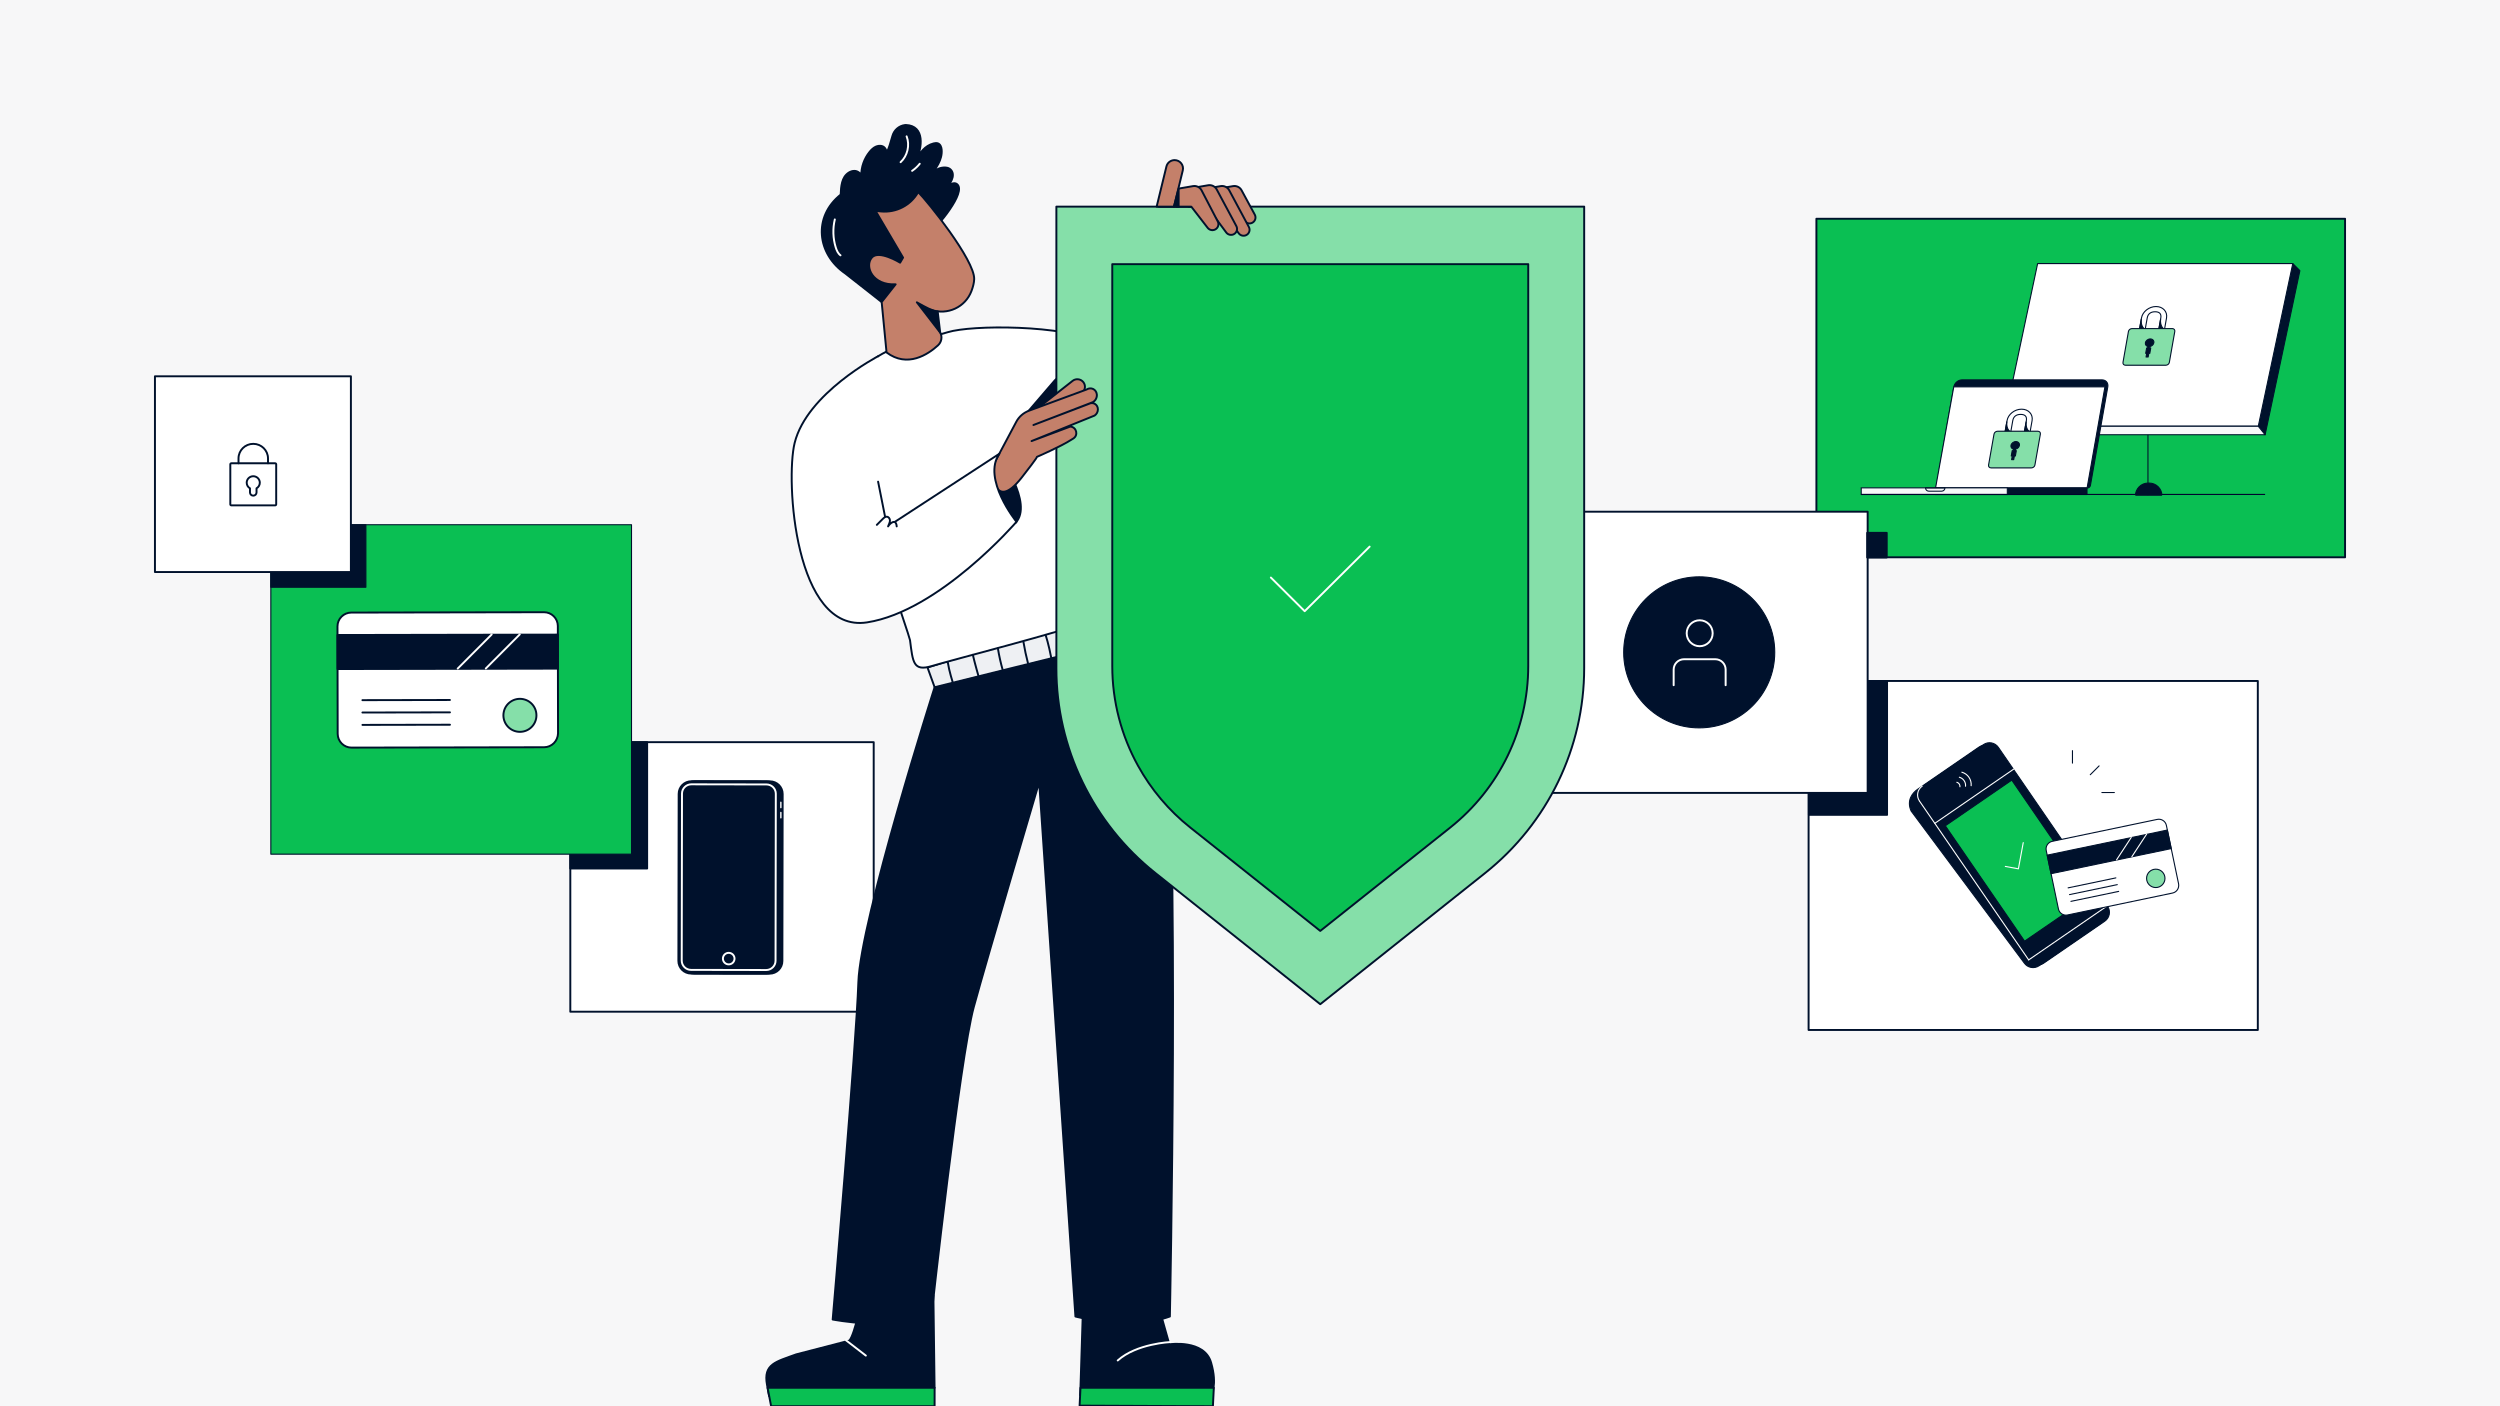 <svg width="1920" height="1080" viewBox="0 0 1920 1080" fill="none" xmlns="http://www.w3.org/2000/svg">
<rect x="0" y="0" width="1920" height="1080" fill="#333333" stroke="none"/>
<g clip-path="url(#clip0_1391_33808)">
<rect width="1920" height="1080" fill="#F7F7F8"/>
<path d="M1734 523H1389V791H1734V523Z" fill="white" stroke="#00112C" stroke-width="1.5" stroke-linecap="round" stroke-linejoin="round"/>
<path d="M1449.25 523.38H1389.25V625.805H1449.25V523.38Z" fill="#00112C" stroke="#00112C" stroke-width="1.5" stroke-linecap="round" stroke-linejoin="round"/>
<path d="M1801 168H1395V428H1801V168Z" fill="#0ABF53" stroke="#00112C" stroke-width="1.5" stroke-linecap="round" stroke-linejoin="round"/>
<path d="M1434.36 393H1175V608.944H1434.36V393Z" fill="white" stroke="#00112C" stroke-width="1.5" stroke-linecap="round" stroke-linejoin="round"/>
<path d="M1449 409.24H1434V428.134H1449V409.24Z" fill="#00112C" stroke="#00112C" stroke-width="1.5" stroke-linecap="round" stroke-linejoin="round"/>
<path d="M671 570H438V777H671V570Z" fill="white" stroke="#00112C" stroke-width="1.5" stroke-linecap="round" stroke-linejoin="round"/>
<path d="M497 570H438V667H497V570Z" fill="#00112C" stroke="#00112C" stroke-width="1.5" stroke-linecap="round" stroke-linejoin="round"/>
<path d="M344.489 615.701H388.021" stroke="white" stroke-width="1.5" stroke-miterlimit="5.57"/>
<path d="M591.064 747.768L533.363 747.688C527.964 747.688 523.589 743.317 523.609 737.949L523.83 609.7C523.83 604.331 528.225 599.98 533.624 600L591.325 600.08C596.724 600.08 601.099 604.451 601.079 609.819L600.858 738.068C600.858 743.437 596.463 747.788 591.064 747.768Z" fill="#00112C" stroke="#00112C" stroke-width="1.5" stroke-miterlimit="5.57"/>
<path d="M588.455 747.768L530.754 747.688C525.355 747.688 520.98 743.317 521 737.949L521.221 609.7C521.221 604.331 525.616 599.98 531.015 600L588.716 600.08C594.115 600.08 598.49 604.451 598.47 609.819L598.249 738.068C598.249 743.437 593.854 747.788 588.455 747.768Z" fill="#00112C" stroke="#00112C" stroke-width="1.5" stroke-miterlimit="5.57"/>
<path d="M523.569 737.729L523.77 609.48C523.77 605.548 526.981 602.355 530.955 602.355L588.656 602.455C592.61 602.455 595.821 605.648 595.821 609.6L595.62 737.849C595.62 741.78 592.409 744.974 588.435 744.974L530.734 744.874C526.78 744.874 523.569 741.681 523.569 737.729Z" fill="#00112C" stroke="white" stroke-width="1.5" stroke-miterlimit="5.57"/>
<path d="M599.172 620.277V616.126C599.172 615.847 599.413 615.607 599.714 615.607C599.995 615.607 600.236 615.847 600.236 616.126V620.277C600.236 620.557 599.995 620.796 599.694 620.796C599.413 620.796 599.172 620.557 599.172 620.277Z" fill="white"/>
<path d="M599.172 628.101V623.949C599.172 623.67 599.413 623.431 599.714 623.431C599.995 623.431 600.236 623.67 600.236 623.949V628.101C600.236 628.38 599.995 628.62 599.694 628.62C599.413 628.62 599.172 628.38 599.172 628.101Z" fill="white"/>
<path d="M559.655 740.643C562.115 740.643 564.11 738.659 564.11 736.212C564.11 733.765 562.115 731.782 559.655 731.782C557.194 731.782 555.199 733.765 555.199 736.212C555.199 738.659 557.194 740.643 559.655 740.643Z" fill="#00112C" stroke="white" stroke-width="1.5" stroke-miterlimit="5.57"/>
<path d="M717.79 527.787C717.79 527.787 660.791 706.51 659.226 754.309C657.64 802.107 639.497 1013.38 639.497 1013.38C639.497 1013.38 684.775 1022.3 715.281 1011.05C715.281 1011.05 737.037 813.044 747.855 773.388C758.672 733.712 798.09 600.753 798.09 600.753L825.927 1011.07C825.927 1011.07 867.391 1022.32 898.459 1011.07C898.459 1011.07 906.226 637.595 893.863 514.755C890.853 484.758 880.095 483.182 880.095 483.182L717.83 527.807L717.79 527.787Z" fill="#00112C" stroke="#00112C" stroke-width="1.5" stroke-linecap="round" stroke-linejoin="round"/>
<path d="M712.331 512.659L717.79 527.787L860.668 492.342L849.649 469.191L712.331 512.659Z" fill="#EEF0F3" stroke="#00112C" stroke-width="1.5" stroke-linecap="round" stroke-linejoin="round"/>
<path d="M943.898 186.608L885.033 178.546L890.05 283.923C890.05 283.923 877.506 277.816 846.478 263.406C815.45 248.997 746.109 249.555 727.965 255.104C709.822 260.652 690.535 263.546 674.459 273.565L666.612 279.392C647.164 293.882 640.48 319.767 650.234 341.9C652.402 346.79 654.329 352.278 655.874 358.365C662.638 385.149 698.483 488.251 698.904 491.704C701.072 508.708 701.393 515.813 715.562 511.542C729.711 507.271 819.404 484.12 832.69 478.172C843.287 473.442 821.752 360.321 811.336 311.644L816.413 309.589C816.413 309.589 934.324 340.463 943.878 325.734C953.431 311.006 943.878 186.589 943.878 186.589L943.898 186.608Z" fill="white" stroke="#00112C" stroke-width="1.5" stroke-linecap="round" stroke-linejoin="round"/>
<path d="M819.023 299.669L793.654 329.187L784.743 321.623L810.111 292.105C812.219 289.671 815.912 289.371 818.38 291.467C820.829 293.562 821.13 297.235 819.023 299.689V299.669Z" fill="#00112C" stroke="#00112C" stroke-width="1.5" stroke-linecap="round" stroke-linejoin="round"/>
<path d="M713.916 135.696C715.723 133.501 717.609 131.246 720.138 129.888C722.667 128.531 727.082 128.052 729.33 129.629C733.826 132.762 731.678 139.528 726.761 143.659C727.423 143.24 732.12 138.949 735.13 141.544C742.315 147.791 720.158 173.875 713.174 180.022C712.873 180.282 712.572 180.561 712.271 180.821C715.943 185.411 710.605 211.755 717.93 215.228L677.128 231.993L649.311 210.119C627.294 195.091 624.304 166.451 645.638 149.467C645.679 147.83 645.779 146.174 645.96 144.517C646.301 141.524 646.903 138.43 648.569 135.816C650.255 133.221 653.205 131.166 656.275 131.246C658.604 131.305 660.791 132.922 661.474 134.978C661.333 128.471 663.641 121.825 667.896 116.596C669.281 114.9 670.927 113.323 672.974 112.485C675.021 111.667 677.53 111.747 679.095 113.144C679.958 113.922 680.48 115.02 680.901 116.098C680.982 116.337 681.062 116.557 681.142 116.796C682.527 114.381 684.153 108.953 685.357 104.522C686.561 100.051 690.294 96.659 694.91 96.06C695.251 96.02 695.552 96 695.733 96C710.504 96.559 708.317 113.782 703.5 122.983C706.45 117.335 710.284 111.906 716.947 110.17C718.051 109.891 719.235 109.711 720.258 110.09C722.165 110.749 722.988 112.884 723.169 114.86C723.931 122.704 718.633 129.629 713.916 135.676H713.896L713.916 135.696Z" fill="#00112C" stroke="#00112C" stroke-width="1.5" stroke-linecap="round" stroke-linejoin="round"/>
<path d="M677.108 231.973L687.846 218.361C670.284 219.319 663.902 204.95 669.401 198.004C674.599 191.438 691.277 201.736 691.277 201.736L693.545 197.845L672.452 161.981L676.606 162.38C688.267 163.497 699.466 157.69 705.166 147.531C712.251 154.456 748.637 199.88 748.176 214.37C748.095 217.144 747.293 220.277 746.109 223.431C741.472 235.904 727.604 242.351 715 237.9C715 237.9 717.087 246.342 722.065 255.363C723.871 258.656 723.128 262.728 720.339 265.262C712.692 272.208 696.917 282.765 680.861 270.671L677.108 231.933V231.973Z" fill="#C4806A" stroke="#00112C" stroke-width="1.5" stroke-linecap="round" stroke-linejoin="round"/>
<path d="M704.162 232.192L722.065 255.403L720.138 239.137C720.138 239.137 719.576 240.974 704.142 232.192H704.162Z" fill="#00112C" stroke="#00112C" stroke-width="1.5" stroke-linecap="round" stroke-linejoin="round"/>
<path d="M1140.56 670.506L1013.96 771.233L887.361 670.506C839.273 632.267 811.296 574.349 811.296 513.138V158.688H1216.65V513.118C1216.65 574.329 1188.67 632.247 1140.58 670.486L1140.56 670.506Z" fill="#85DFA9" stroke="#00112C" stroke-width="1.5" stroke-linecap="round" stroke-linejoin="round"/>
<path d="M1173.68 202.874V511.542C1173.68 559.84 1151.64 605.443 1113.75 635.58L1013.96 714.952L914.174 635.58C897.516 622.387 883.989 606.162 873.994 588.1C861.189 564.949 854.225 538.664 854.225 511.582V202.874H1173.66H1173.68Z" fill="#0ABF53" stroke="#00112C" stroke-width="1.5" stroke-linecap="round" stroke-linejoin="round"/>
<path d="M976.03 443.565L1002 469.391L1051.87 419.816" stroke="white" stroke-width="1.5" stroke-linecap="round" stroke-linejoin="round"/>
<path d="M766.801 349.325C766.801 349.325 794.176 386.566 779.886 401.634C779.886 401.634 748.136 368.843 766.801 349.325Z" fill="#00112C" stroke="#00112C" stroke-width="1.5" stroke-linecap="round" stroke-linejoin="round"/>
<path d="M831.024 301.645L800.378 325.694L793.112 316.554L823.759 292.505C826.288 290.509 829.981 290.948 831.988 293.463C833.995 295.977 833.553 299.65 831.024 301.645Z" fill="#C4806A" stroke="#00112C" stroke-width="1.5" stroke-linecap="round" stroke-linejoin="round"/>
<path d="M761.763 359.164L780.488 323.958C782.576 320.026 786.048 316.993 790.262 315.436L834.537 299.131C837.848 297.035 841.902 298.951 842.364 302.843C842.625 305.198 841.461 307.593 839.414 308.81L793.674 326.413L836.202 310.207C839.514 308.371 843.267 310.686 843.187 314.538C843.147 316.374 842.183 318.15 840.658 319.148L792.249 338.747L821.973 327.61C826.81 327.97 828.375 334.296 824.221 336.831L823.016 337.569C815.049 342.798 796.323 350.901 796.323 350.901C796.323 350.901 798.11 349.584 784.703 366.708C762.405 395.188 761.783 359.184 761.783 359.184L761.763 359.164Z" fill="#C4806A" stroke="#00112C" stroke-width="1.5" stroke-linecap="round" stroke-linejoin="round"/>
<path d="M674.378 369.921L680.5 400.676L685.076 402.213L767.563 348.446C753.896 367.586 780.649 400.756 780.649 400.756C780.649 400.756 721.463 469.391 665.889 477.993C610.335 486.594 603.211 368.863 610.275 340.224C619.708 302.005 674.459 273.565 674.459 273.565" fill="white"/>
<path d="M674.378 369.921L680.5 400.676L685.076 402.213L767.563 348.446C753.896 367.586 780.649 400.756 780.649 400.756C780.649 400.756 721.463 469.391 665.889 477.993C610.335 486.594 603.211 368.863 610.275 340.224C619.708 302.005 674.459 273.565 674.459 273.565" stroke="#00112C" stroke-width="1.5" stroke-linecap="round" stroke-linejoin="round"/>
<path d="M935.93 144.837L946.968 142.941C949.618 142.482 952.267 143.779 953.531 146.134L963.687 164.874C964.931 167.189 963.948 170.083 961.559 171.181C959.572 172.099 957.204 171.5 955.9 169.744L945.644 158.687H912.95C912.95 158.687 920.436 147.491 935.93 144.837Z" fill="#C4806A" stroke="#00112C" stroke-width="1.5" stroke-linecap="round" stroke-linejoin="round"/>
<path d="M926.437 144.837L937.475 142.941C940.124 142.482 942.774 143.779 944.038 146.134L959.131 174.314C960.375 176.63 959.392 179.523 957.003 180.621C955.016 181.539 952.648 180.94 951.344 179.184L936.151 158.687H903.457C903.457 158.687 910.943 147.491 926.437 144.837Z" fill="#C4806A" stroke="#00112C" stroke-width="1.5" stroke-linecap="round" stroke-linejoin="round"/>
<path d="M916.823 144.178L927.862 142.282C930.511 141.823 933.16 143.12 934.425 145.475L949.517 173.656C950.762 175.971 949.778 178.865 947.39 179.963C945.403 180.881 943.035 180.282 941.73 178.526L926.537 158.029H893.843C893.843 158.029 901.329 146.833 916.823 144.178Z" fill="#C4806A" stroke="#00112C" stroke-width="1.5" stroke-linecap="round" stroke-linejoin="round"/>
<path d="M905.183 144.837L916.221 142.941C918.87 142.482 921.52 143.779 922.784 146.134L935.207 170.024C936.452 172.339 935.468 175.232 933.08 176.33C931.093 177.248 928.725 176.649 927.42 174.893L914.897 158.687H890.05C890.05 158.687 889.689 147.491 905.183 144.837Z" fill="#C4806A" stroke="#00112C" stroke-width="1.5" stroke-linecap="round" stroke-linejoin="round"/>
<path d="M901.59 158.687H888.304L895.81 127.873C896.513 124.999 899.102 122.963 902.092 122.963C906.267 122.963 909.357 126.855 908.374 130.886L901.61 158.668L901.59 158.687Z" fill="#C4806A" stroke="#00112C" stroke-width="1.5" stroke-linecap="round" stroke-linejoin="round"/>
<path d="M641.143 168.527C639.457 175.592 639.698 183.096 641.845 190.021C642.568 192.316 643.551 194.651 645.498 196.088" stroke="white" stroke-width="1.5" stroke-linecap="round" stroke-linejoin="round"/>
<path d="M696.275 104.722C698.904 111.427 696.997 119.67 691.659 124.56" stroke="white" stroke-width="1.5" stroke-linecap="round" stroke-linejoin="round"/>
<path d="M706.35 125.777C704.684 127.853 702.717 129.689 700.51 131.206" stroke="white" stroke-width="1.5" stroke-linecap="round" stroke-linejoin="round"/>
<path d="M905.183 144.837V158.687H901.59L905.183 144.837Z" fill="#00112C" stroke="#00112C" stroke-width="1.5" stroke-linecap="round" stroke-linejoin="round"/>
<path d="M717.77 1065.79L590.667 1072.12L589.061 1063.49C586.091 1047.49 595.985 1045.85 611.459 1040.16L652.261 1029.59C656.536 1025.08 662.296 995.918 662.296 995.918L716.846 994.8L717.75 1065.79H717.77Z" fill="#00112C" stroke="#00112C" stroke-width="1.5" stroke-linecap="round" stroke-linejoin="round"/>
<path d="M889.749 1003L898.058 1032.42C898.058 1032.42 924.911 1028.47 930.11 1046.47C935.187 1064.01 930.11 1071.56 930.11 1071.56H829.619L831.566 1009.23L889.749 1003.02V1003Z" fill="#00112C" stroke="#00112C" stroke-width="1.5" stroke-linecap="round" stroke-linejoin="round"/>
<path d="M898.901 1030.7C898.901 1030.7 872.87 1031.84 858.42 1044.83" stroke="white" stroke-width="1.5" stroke-miterlimit="5.57" stroke-linecap="round"/>
<path d="M649.733 1029.35L664.966 1041.1" stroke="white" stroke-width="1.5" stroke-miterlimit="5.57" stroke-linecap="round"/>
<path d="M717.77 1080H592.232L589.503 1065.79H717.79L717.77 1080Z" fill="#0ABF53" stroke="#00112C" stroke-width="1.5" stroke-linecap="round" stroke-linejoin="round"/>
<path d="M931.515 1080L829.138 1079.52L829.82 1065.79H932.217L931.515 1080Z" fill="#0ABF53" stroke="#00112C" stroke-width="1.5" stroke-linecap="round" stroke-linejoin="round"/>
<path d="M727.644 508.807C727.504 508.748 727.644 508.528 727.785 508.588C727.925 508.648 727.945 508.807 727.965 508.947C728.868 515.094 731.758 524.255 731.758 524.255" stroke="#00112C" stroke-width="1.5" stroke-linecap="round" stroke-linejoin="round"/>
<path d="M747.152 502.9C748.437 508.668 751.748 520.203 751.748 520.203" stroke="#00112C" stroke-width="1.5" stroke-linecap="round" stroke-linejoin="round"/>
<path d="M766.379 497.95C767.302 503.618 768.567 509.246 770.132 514.775" stroke="#00112C" stroke-width="1.5" stroke-linecap="round" stroke-linejoin="round"/>
<path d="M785.987 492.921C786.931 498.609 788.155 504.257 789.6 509.825" stroke="#00112C" stroke-width="1.5" stroke-linecap="round" stroke-linejoin="round"/>
<path d="M803.187 488.171C803.187 488.171 805.295 494.358 807.422 505.554" stroke="#00112C" stroke-width="1.5" stroke-linecap="round" stroke-linejoin="round"/>
<path d="M673.415 403.091C674.92 401.574 676.406 400.077 677.931 398.56C678.834 397.662 679.918 396.684 681.182 396.824C682.467 396.964 683.37 398.281 683.49 399.578C683.611 400.876 682.547 403.051 682.065 404.268C683.45 401.854 688.126 397.942 688.668 404.268" fill="white"/>
<path d="M673.415 403.091C674.92 401.574 676.406 400.077 677.931 398.56C678.834 397.662 679.918 396.684 681.182 396.824C682.467 396.964 683.37 398.281 683.49 399.578C683.611 400.876 682.547 403.051 682.065 404.268C683.45 401.854 688.126 397.942 688.668 404.268" stroke="#00112C" stroke-width="1.5" stroke-linecap="round" stroke-linejoin="round"/>
<path d="M485 403H208V656H485V403Z" fill="#0ABF53" stroke="#00112C" stroke-width="0.84" stroke-linecap="round" stroke-linejoin="round"/>
<path d="M281 403H208V451H281V403Z" fill="#00112C" stroke="#00112C" stroke-width="0.84" stroke-linecap="round" stroke-linejoin="round"/>
<g clip-path="url(#clip1_1391_33808)">
<path d="M417.801 573.879L269.936 574.16C264.133 574.174 259.35 569.406 259.336 563.603L259.18 481.058C259.166 475.255 263.934 470.472 269.737 470.458L417.816 470.18C423.619 470.166 428.402 474.934 428.417 480.737L428.572 563.282C428.371 569.091 423.818 573.868 417.811 573.881L417.801 573.879Z" fill="white" stroke="#00112C" stroke-width="1.5" stroke-linecap="round" stroke-linejoin="round"/>
<path d="M428.421 487.376L259.197 487.689L259.242 513.821L428.467 513.507L428.421 487.376Z" fill="#00112C" stroke="#00112C" stroke-width="1.5" stroke-linecap="round" stroke-linejoin="round"/>
<path d="M278.366 556.716L345.556 556.59Z" fill="white"/>
<path d="M278.366 556.716L345.556 556.59" stroke="#00112C" stroke-width="1.5" stroke-linecap="round" stroke-linejoin="round"/>
<path d="M278.351 547.216L345.541 547.089Z" fill="white"/>
<path d="M278.351 547.216L345.541 547.089" stroke="#00112C" stroke-width="1.5" stroke-linecap="round" stroke-linejoin="round"/>
<path d="M278.336 537.716L345.526 537.589Z" fill="white"/>
<path d="M278.336 537.716L345.526 537.589" stroke="#00112C" stroke-width="1.5" stroke-linecap="round" stroke-linejoin="round"/>
<path d="M373.099 513.405L399.185 487.228Z" fill="#00112C"/>
<path d="M373.099 513.405L399.185 487.228" stroke="white" stroke-width="1.5" stroke-linecap="round" stroke-linejoin="round"/>
<path d="M351.521 513.453L377.607 487.277Z" fill="#00112C"/>
<path d="M351.521 513.453L377.607 487.277" stroke="white" stroke-width="1.5" stroke-linecap="round" stroke-linejoin="round"/>
<path d="M396.732 561.798C403.59 563.218 410.3 558.809 411.719 551.951C413.138 545.093 408.729 538.384 401.871 536.965C395.014 535.545 388.304 539.954 386.885 546.812C385.466 553.67 389.875 560.379 396.732 561.798Z" fill="#85DFA9" stroke="#00112C" stroke-width="1.5" stroke-linecap="round" stroke-linejoin="round"/>
</g>
<path d="M269.489 289H119V439.319H269.489V289Z" fill="white" stroke="#00112C" stroke-width="1.5" stroke-linecap="round" stroke-linejoin="round"/>
<g clip-path="url(#clip2_1391_33808)">
<path d="M211.322 355.794H177.678C177.238 355.794 176.881 356.147 176.881 356.582V387.342C176.881 387.777 177.238 388.129 177.678 388.129H211.322C211.762 388.129 212.119 387.777 212.119 387.342V356.582C212.119 356.147 211.762 355.794 211.322 355.794Z" stroke="#00112C" stroke-width="1.5" stroke-linecap="round" stroke-linejoin="round"/>
<path d="M191.983 375.03C190.473 374.159 189.466 372.563 189.466 370.718C189.466 367.962 191.731 365.744 194.5 365.744C197.269 365.744 199.534 367.982 199.534 370.718C199.534 372.563 198.527 374.18 197.017 375.03V378.18C197.017 379.548 195.905 380.668 194.5 380.668C193.116 380.668 191.983 379.569 191.983 378.18V375.03ZM191.983 375.03H191.962" stroke="#00112C" stroke-width="1.5" stroke-linecap="round" stroke-linejoin="round"/>
<path d="M183.173 355.794V352.063C183.173 345.887 188.249 340.871 194.5 340.871C200.751 340.871 205.827 345.887 205.827 352.063V355.794" stroke="#00112C" stroke-width="1.5" stroke-linecap="round" stroke-linejoin="round"/>
</g>
<g clip-path="url(#clip3_1391_33808)">
<path d="M1739.6 333.87L1766.31 207.88L1760.85 202.42L1734.36 327.35" fill="#00112C"/>
<path d="M1739.6 333.87L1766.31 207.88L1760.85 202.42L1734.36 327.35" stroke="#00112C" stroke-width="0.84" stroke-linecap="round" stroke-linejoin="round"/>
<path d="M1734.36 327.35L1739.6 333.87" stroke="#00112C" stroke-width="0.84" stroke-miterlimit="5.57"/>
<path d="M1649.63 333.87V380.33" stroke="#00112C" stroke-width="0.84" stroke-miterlimit="5.57"/>
<path d="M1734.36 327.35H1538.41L1564.9 202.42H1760.85L1734.36 327.35Z" fill="white" stroke="#00112C" stroke-width="0.84" stroke-linecap="round" stroke-linejoin="round"/>
<path d="M1734.36 327.35H1538.41L1543.65 333.87H1739.6L1734.36 327.35Z" fill="#F7F8F9" stroke="#00112C" stroke-width="0.84" stroke-linecap="round" stroke-linejoin="round"/>
<path d="M1614.4 291.75H1506.83C1503.89 291.75 1501.08 294.13 1500.56 297.08L1486.86 374.78H1603.04C1604.22 374.78 1605.23 373.93 1605.44 372.77L1618.79 297.08C1619.31 294.14 1617.34 291.75 1614.4 291.75Z" fill="#00112C" stroke="#00112C" stroke-width="0.84" stroke-linecap="round" stroke-linejoin="round"/>
<path d="M1500.5 297.08L1486.5 374.78H1602.89L1616.59 297.08H1500.5Z" fill="white" stroke="#00112C" stroke-width="0.84" stroke-linecap="round" stroke-linejoin="round"/>
<path d="M1602.82 374.69H1486.12V379.77H1602.82V374.69Z" fill="#00112C" stroke="#00112C" stroke-width="0.84" stroke-linecap="round" stroke-linejoin="round"/>
<path d="M1541.62 374.69H1429.42V379.77H1541.62V374.69Z" fill="#F7F8F9" stroke="#00112C" stroke-width="0.84" stroke-miterlimit="5.57" stroke-linecap="round"/>
<path d="M1429.42 379.72H1739.6" stroke="#00012C" stroke-width="0.84" stroke-miterlimit="5.57"/>
<path d="M1541.41 323.02L1539.55 333.54H1543.95L1545.81 323.02C1546.36 319.91 1548.46 318.26 1551.87 318.26C1555.28 318.26 1556.79 319.91 1556.24 323.02L1554.38 333.54H1558.78L1560.64 323.02C1561.49 318.17 1557.88 314.25 1552.57 314.25C1547.26 314.25 1542.26 318.18 1541.41 323.02Z" fill="white" stroke="#00112C" stroke-width="0.84" stroke-linecap="round" stroke-linejoin="round"/>
<path d="M1558.28 331.18C1558.28 331.18 1555.57 329.39 1556.1 324L1554.84 331.18H1558.29H1558.28Z" fill="#00112C" stroke="#00112C" stroke-width="0.84" stroke-linecap="round" stroke-linejoin="round"/>
<path d="M1543.43 331.18C1543.43 331.18 1540.72 329.39 1541.25 324L1539.99 331.18H1543.44H1543.43Z" fill="#00112C" stroke="#00112C" stroke-width="0.84" stroke-linecap="round" stroke-linejoin="round"/>
<path d="M1565.02 331.18H1534.17C1532.86 331.18 1531.62 332.15 1531.41 333.35L1531.03 335.52L1527.21 357.18C1527 358.38 1527.89 359.35 1529.2 359.35H1560.05C1561.36 359.35 1562.6 358.38 1562.81 357.18L1566.63 335.52L1567.01 333.35C1567.22 332.15 1566.33 331.18 1565.02 331.18Z" fill="#85DFA9" stroke="#00112C" stroke-width="0.84" stroke-linecap="round" stroke-linejoin="round"/>
<path d="M1550.91 342.09C1551.2 340.46 1549.98 339.13 1548.19 339.13C1546.4 339.13 1544.72 340.46 1544.43 342.09C1544.18 343.47 1545.02 344.62 1546.36 344.95L1546.15 346.1H1545.37L1544.65 350.2H1545.43L1544.93 353.02H1546.53L1547.03 350.2H1547.81L1548.53 346.1H1547.75L1547.96 344.95C1549.42 344.63 1550.66 343.47 1550.91 342.09Z" fill="#00112C" stroke="#00112C" stroke-width="0.84" stroke-linecap="round" stroke-linejoin="round"/>
<path d="M1478.79 374.69H1493.72C1493.72 376.09 1492.58 377.23 1491.18 377.23H1481.33C1479.93 377.23 1478.79 376.09 1478.79 374.69Z" stroke="#00112C" stroke-width="0.84" stroke-linecap="round" stroke-linejoin="round"/>
<g clip-path="url(#clip4_1391_33808)">
<path d="M1644.66 244.19L1642.8 254.71H1647.2L1649.06 244.19C1649.61 241.08 1651.71 239.43 1655.12 239.43C1658.53 239.43 1660.04 241.08 1659.49 244.19L1657.63 254.71H1662.03L1663.89 244.19C1664.74 239.34 1661.13 235.42 1655.82 235.42C1650.51 235.42 1645.51 239.35 1644.66 244.19Z" fill="white" stroke="#00112C" stroke-width="0.84" stroke-linecap="round" stroke-linejoin="round"/>
<path d="M1661.52 252.35C1661.52 252.35 1658.81 250.56 1659.34 245.17L1658.08 252.35H1661.53H1661.52Z" fill="#00112C" stroke="#00112C" stroke-width="0.84" stroke-linecap="round" stroke-linejoin="round"/>
<path d="M1646.67 252.35C1646.67 252.35 1643.96 250.56 1644.49 245.17L1643.23 252.35H1646.68H1646.67Z" fill="#00112C" stroke="#00112C" stroke-width="0.84" stroke-linecap="round" stroke-linejoin="round"/>
<path d="M1668.26 252.35H1637.41C1636.1 252.35 1634.86 253.32 1634.65 254.52L1634.27 256.69L1630.45 278.34C1630.24 279.54 1631.13 280.51 1632.44 280.51H1663.29C1664.6 280.51 1665.84 279.54 1666.05 278.34L1669.87 256.68L1670.25 254.51C1670.46 253.31 1669.57 252.34 1668.26 252.34V252.35Z" fill="#85DFA9" stroke="#00112C" stroke-width="0.84" stroke-linecap="round" stroke-linejoin="round"/>
<path d="M1654.15 263.26C1654.44 261.63 1653.22 260.3 1651.43 260.3C1649.64 260.3 1647.96 261.63 1647.67 263.26C1647.42 264.64 1648.26 265.79 1649.6 266.12L1649.39 267.27H1648.61L1647.89 271.37H1648.67L1648.17 274.19H1649.77L1650.27 271.37H1651.05L1651.77 267.27H1650.99L1651.2 266.12C1652.66 265.8 1653.9 264.64 1654.15 263.26Z" fill="#00112C" stroke="#00112C" stroke-width="0.84" stroke-linecap="round" stroke-linejoin="round"/>
</g>
<path d="M1649.79 371H1650.58C1655.99 371 1660.38 375.39 1660.38 380.8H1640C1640 375.39 1644.39 371 1649.8 371H1649.79Z" fill="#00112C" stroke="#00112C" stroke-width="0.84" stroke-linecap="round" stroke-linejoin="round"/>
</g>
<g clip-path="url(#clip5_1391_33808)">
<path d="M1613.03 709.37L1566.04 741.67C1562.3 744.24 1557.18 743.3 1554.6 739.55L1467.74 622.84C1463.96 614.41 1469.11 608.67 1472.85 606.1L1519.84 573.8C1523.58 571.23 1528.7 572.17 1531.28 575.92L1615.15 697.93C1617.72 701.67 1616.78 706.79 1613.03 709.37Z" fill="#00112C" stroke="#00112C" stroke-width="0.84" stroke-linecap="round" stroke-linejoin="round"/>
<path d="M1523.31 571.868L1476.31 604.17C1472.57 606.742 1471.62 611.859 1474.19 615.601L1558.06 737.629C1560.63 741.37 1565.74 742.319 1569.49 739.747L1616.49 707.445C1620.23 704.874 1621.18 699.757 1618.6 696.015L1534.74 573.987C1532.17 570.245 1527.05 569.297 1523.31 571.868Z" fill="#00112C" stroke="#00112C" stroke-width="0.84" stroke-linecap="round" stroke-linejoin="round"/>
<path d="M1485.92 632.32L1546.48 590.7" stroke="white" stroke-width="0.84" stroke-linecap="round" stroke-linejoin="round"/>
<path d="M1558.02 737.2L1618.57 695.58" stroke="white" stroke-width="0.84" stroke-linecap="round" stroke-linejoin="round"/>
<path d="M1545.04 599.113L1493.98 634.208L1554.88 722.826L1605.95 687.731L1545.04 599.113Z" fill="#0ABF53" stroke="#00112C" stroke-width="0.84" stroke-linecap="round" stroke-linejoin="round"/>
<path d="M1504.79 596.92C1506.22 597.32 1507.51 598.2 1508.42 599.51C1509.33 600.82 1509.68 602.35 1509.54 603.82" fill="#00112C"/>
<path d="M1504.79 596.92C1506.22 597.32 1507.51 598.2 1508.42 599.51C1509.33 600.82 1509.68 602.35 1509.54 603.82" stroke="white" stroke-width="0.84" stroke-linecap="round" stroke-linejoin="round"/>
<path d="M1506.72 593.06C1508.86 593.66 1510.8 594.98 1512.15 596.95C1513.5 598.92 1514.04 601.21 1513.83 603.42" fill="#00112C"/>
<path d="M1506.72 593.06C1508.86 593.66 1510.8 594.98 1512.15 596.95C1513.5 598.92 1514.04 601.21 1513.83 603.42" stroke="white" stroke-width="0.84" stroke-linecap="round" stroke-linejoin="round"/>
<path d="M1502.87 600.79C1503.58 600.99 1504.24 601.43 1504.68 602.08C1505.13 602.73 1505.31 603.5 1505.24 604.24" fill="#00112C"/>
<path d="M1502.87 600.79C1503.58 600.99 1504.24 601.43 1504.68 602.08C1505.13 602.73 1505.31 603.5 1505.24 604.24" stroke="white" stroke-width="0.84" stroke-linecap="round" stroke-linejoin="round"/>
<path d="M1540.09 665.41L1550.13 667.26L1553.85 647.15" stroke="white" stroke-width="0.84" stroke-linecap="round" stroke-linejoin="round"/>
<path d="M1558.02 737.2L1474.15 615.19" stroke="white" stroke-width="0.84" stroke-linecap="round" stroke-linejoin="round"/>
<path d="M1474.15 615.19C1471.58 611.45 1472.52 606.33 1476.27 603.75Z" fill="#00112C"/>
<path d="M1474.15 615.19C1471.58 611.45 1472.52 606.33 1476.27 603.75" stroke="white" stroke-width="0.84" stroke-linecap="round" stroke-linejoin="round"/>
<path d="M1668.5 685.86L1587.86 702.71C1584.7 703.37 1581.55 701.31 1580.89 698.15L1571.49 653.14C1570.83 649.98 1572.89 646.83 1576.05 646.16L1656.8 629.29C1659.96 628.63 1663.11 630.69 1663.77 633.85L1673.17 678.86C1673.72 682.05 1671.77 685.17 1668.5 685.86Z" fill="white" stroke="#00112C" stroke-width="0.84" stroke-linecap="round" stroke-linejoin="round"/>
<path d="M1664.52 637.47L1572.23 656.75L1575.2 671L1667.49 651.72L1664.52 637.47Z" fill="#00112C" stroke="#00112C" stroke-width="0.84" stroke-linecap="round" stroke-linejoin="round"/>
<path d="M1590.49 692.24L1627.13 684.59Z" fill="white"/>
<path d="M1590.49 692.24L1627.13 684.59" stroke="#00112C" stroke-width="0.84" stroke-linecap="round" stroke-linejoin="round"/>
<path d="M1589.41 687.05L1626.05 679.4Z" fill="white"/>
<path d="M1589.41 687.05L1626.05 679.4" stroke="#00112C" stroke-width="0.84" stroke-linecap="round" stroke-linejoin="round"/>
<path d="M1588.33 681.87L1624.97 674.22Z" fill="white"/>
<path d="M1588.33 681.87L1624.97 674.22" stroke="#00112C" stroke-width="0.84" stroke-linecap="round" stroke-linejoin="round"/>
<path d="M1637.28 657.91L1648.56 640.68Z" fill="#00112C"/>
<path d="M1637.28 657.91L1648.56 640.68" stroke="white" stroke-width="0.84" stroke-linecap="round" stroke-linejoin="round"/>
<path d="M1625.51 660.37L1636.79 643.14Z" fill="#00112C"/>
<path d="M1625.51 660.37L1636.79 643.14" stroke="white" stroke-width="0.84" stroke-linecap="round" stroke-linejoin="round"/>
<path d="M1655.64 681.64C1659.54 681.64 1662.7 678.479 1662.7 674.58C1662.7 670.681 1659.54 667.52 1655.64 667.52C1651.74 667.52 1648.58 670.681 1648.58 674.58C1648.58 678.479 1651.74 681.64 1655.64 681.64Z" fill="#85DFA9" stroke="#00112C" stroke-width="0.84" stroke-linecap="round" stroke-linejoin="round"/>
<path d="M1591.65 576.51V586.06" stroke="#00112C" stroke-width="0.84" stroke-linecap="round" stroke-linejoin="round"/>
<path d="M1612.09 588.22L1605.34 594.97" stroke="#00112C" stroke-width="0.84" stroke-linecap="round" stroke-linejoin="round"/>
<path d="M1623.81 608.66H1614.26" stroke="#00112C" stroke-width="0.84" stroke-linecap="round" stroke-linejoin="round"/>
</g>
<path d="M1305 559C1337.03 559 1363 533.033 1363 501C1363 468.967 1337.03 443 1305 443C1272.97 443 1247 468.967 1247 501C1247 533.033 1272.97 559 1305 559Z" fill="#00112C" stroke="#00112C" stroke-width="0.84" stroke-miterlimit="5.57"/>
<g clip-path="url(#clip6_1391_33808)">
<path d="M1305.35 496.292C1310.86 496.292 1315.32 491.833 1315.32 486.332C1315.32 480.831 1310.86 476.372 1305.35 476.372C1299.84 476.372 1295.38 480.831 1295.38 486.332C1295.38 491.833 1299.84 496.292 1305.35 496.292Z" fill="#00112C" stroke="white" stroke-width="1.5" stroke-miterlimit="5.57" stroke-linecap="round"/>
<path d="M1285.37 526.238V514.253C1285.37 509.845 1288.94 506.285 1293.35 506.285H1317.31C1321.73 506.285 1325.29 509.845 1325.29 514.253V526.238" fill="#00112C"/>
<path d="M1285.37 526.238V514.253C1285.37 509.845 1288.94 506.285 1293.35 506.285H1317.31C1321.73 506.285 1325.29 509.845 1325.29 514.253V526.238" stroke="white" stroke-width="1.5" stroke-miterlimit="5.57" stroke-linecap="round"/>
</g>
</g>
<defs>
<clipPath id="clip0_1391_33808">
<rect width="1920" height="1080" fill="white"/>
</clipPath>
<clipPath id="clip1_1391_33808">
<rect width="184.42" height="133.73" fill="white" transform="translate(267.1 438) rotate(11.692)"/>
</clipPath>
<clipPath id="clip2_1391_33808">
<rect width="37" height="49" fill="white" transform="translate(176 340)"/>
</clipPath>
<clipPath id="clip3_1391_33808">
<rect width="337.73" height="178.33" fill="white" transform="translate(1429 202)"/>
</clipPath>
<clipPath id="clip4_1391_33808">
<rect width="40.7" height="45.93" fill="white" transform="translate(1630 235)"/>
</clipPath>
<clipPath id="clip5_1391_33808">
<rect width="207.69" height="173.54" fill="white" transform="translate(1466 570)"/>
</clipPath>
<clipPath id="clip6_1391_33808">
<rect width="42.633" height="52.61" fill="white" transform="translate(1284 475)"/>
</clipPath>
</defs>
</svg>
